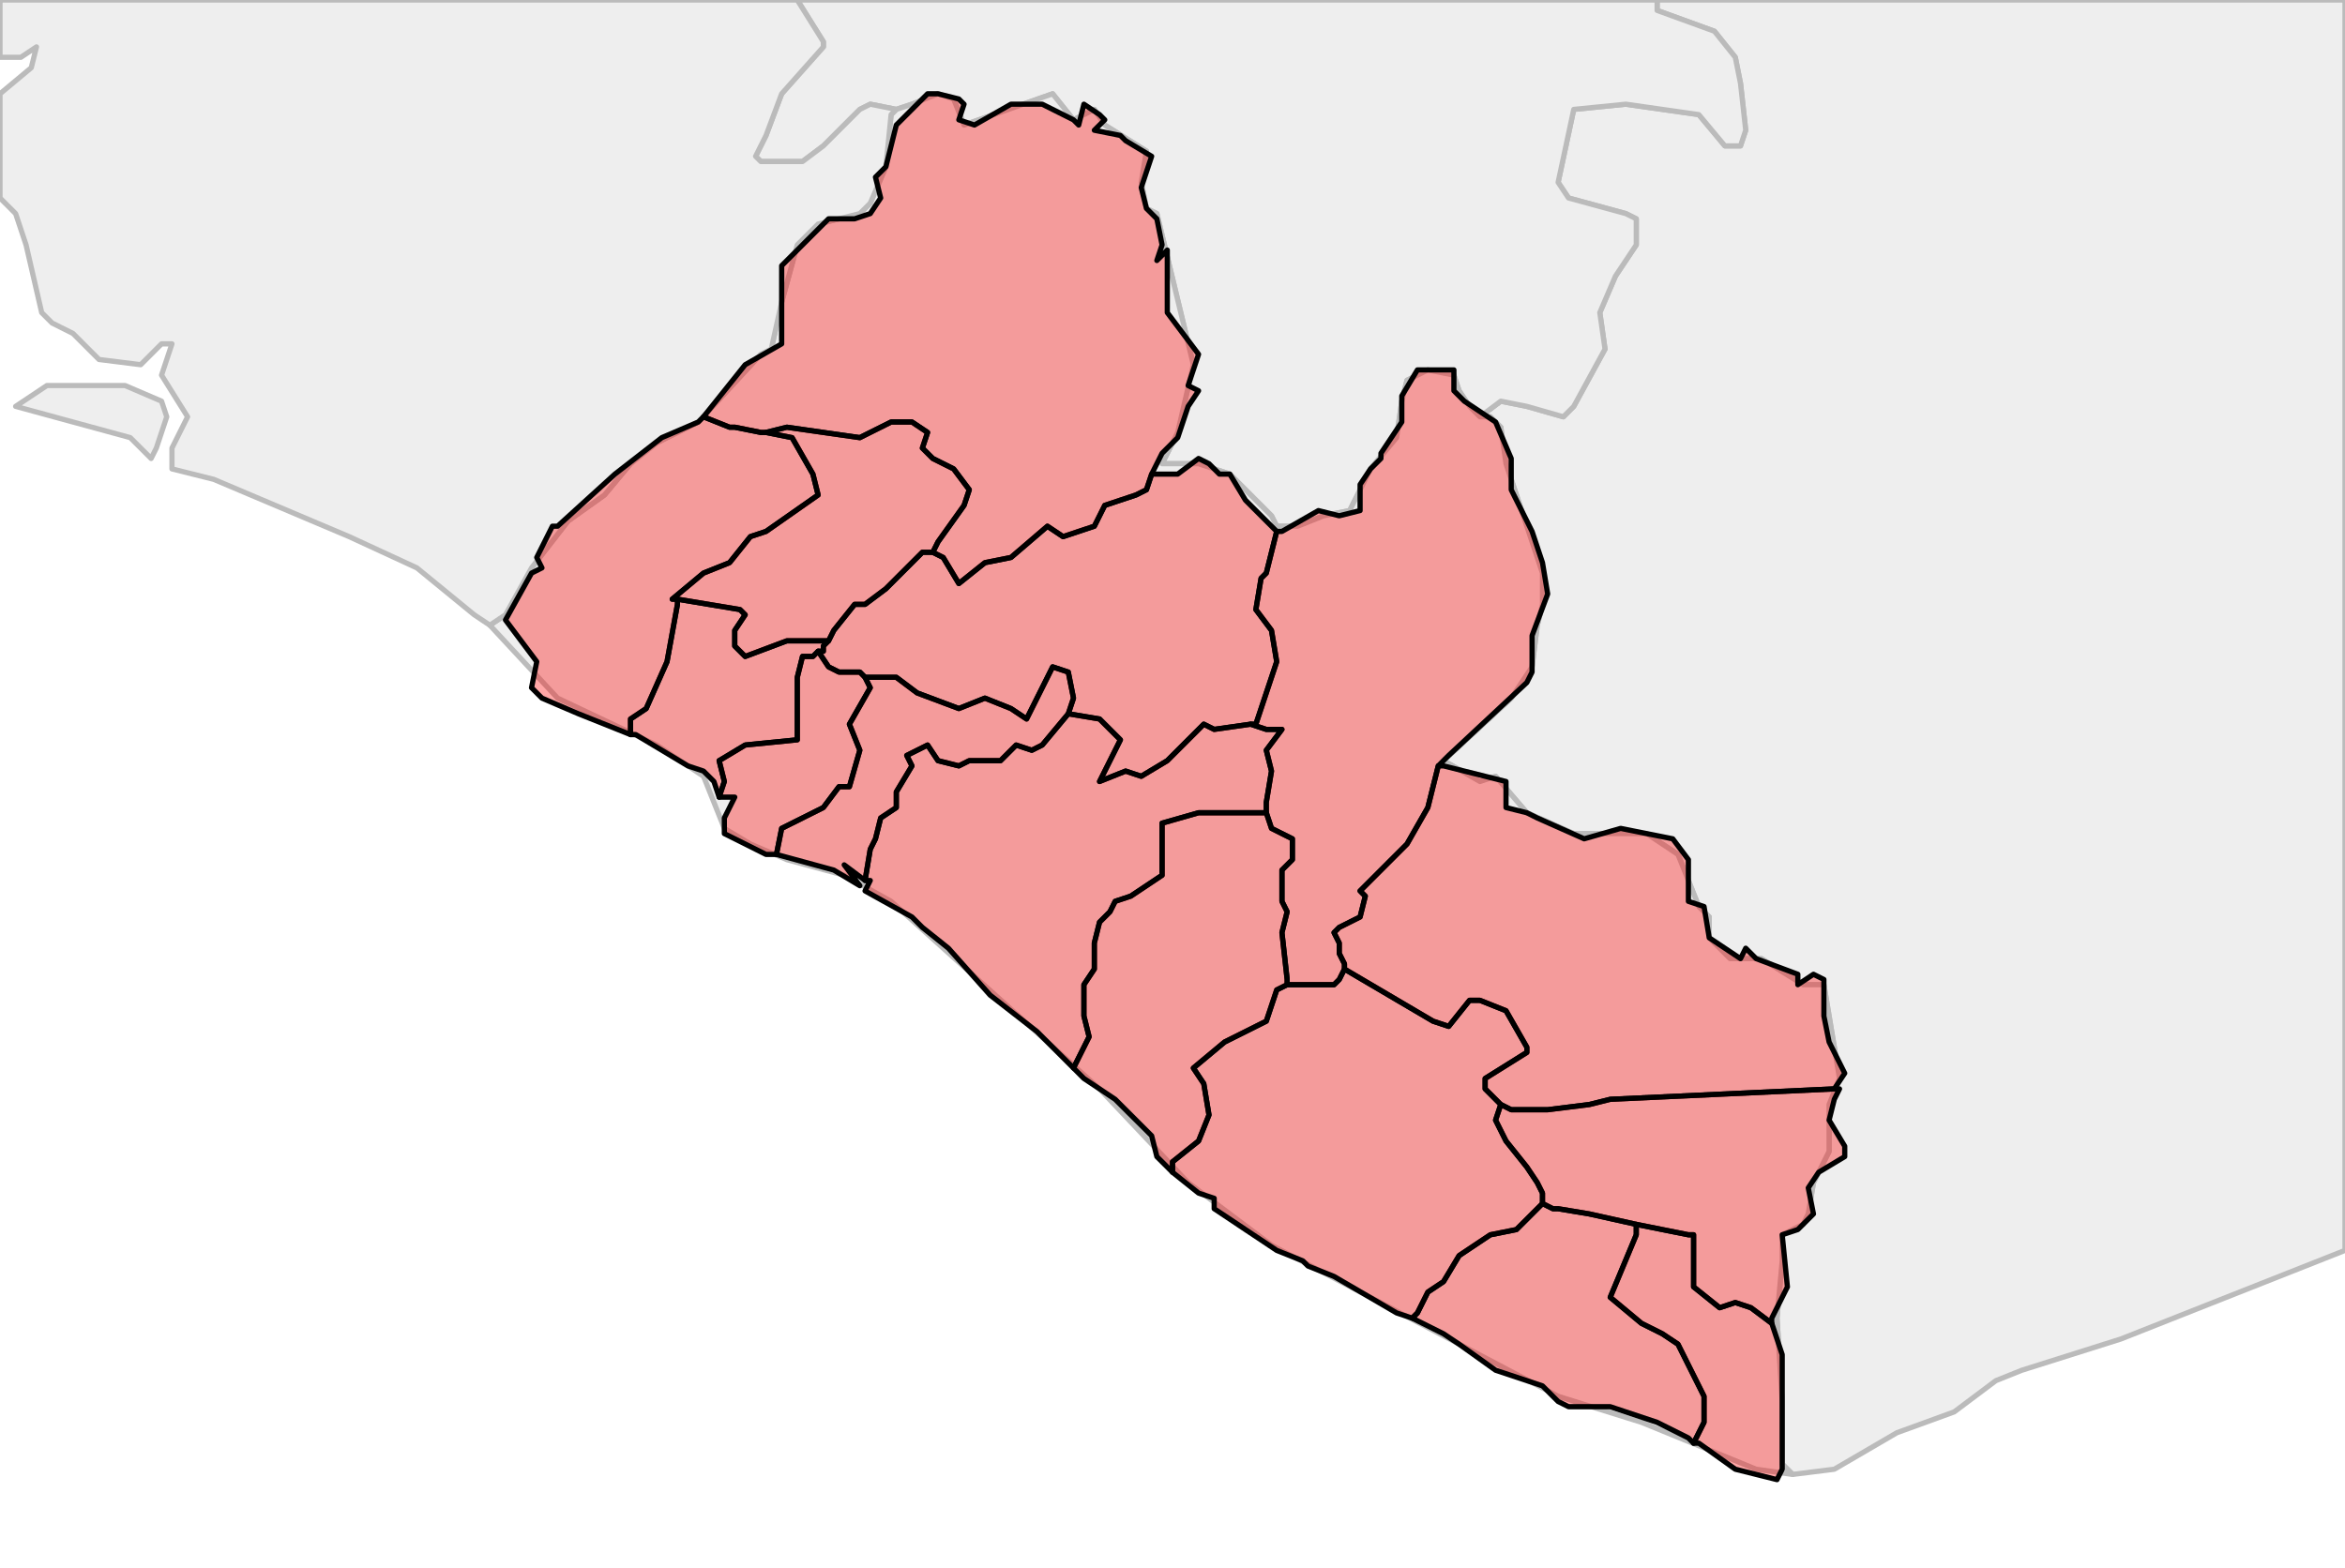 <?xml version="1.0" encoding="UTF-8"?><!DOCTYPE svg  PUBLIC '-//W3C//DTD SVG 1.1//EN'  'http://www.w3.org/Graphics/SVG/1.1/DTD/svg11.dtd'><svg enable_background="new 0 0 450 301" height="301px" style="stroke-linejoin: round; stroke:#000; fill:#f6f3f0;" version="1.1" viewBox="0 0 450 301" width="450px" xmlns="http://www.w3.org/2000/svg" xmlns:xlink="http://www.w3.org/1999/xlink"><defs><style type="text/css"><![CDATA[path { fill-rule: evenodd; }
#context path { fill: #eee; stroke: #bbb; } ]]></style></defs><g id="context"><path d="M284,80L286,80L288,82L289,89L296,110L296,116L295,120L294,128L290,134L277,146L284,150L287,149L293,156L302,160L311,160L316,160L322,164L326,174L328,176L328,180L332,184L338,184L346,189L350,189L352,201L353,207L351,212L351,221L348,227L347,233L346,235L342,237L342,242L341,253L342,269L342,281L344,283L352,282L364,275L375,271L383,265L388,263L407,257L450,240L450,0L318,0L318,2L329,6L333,11L334,16L335,25L334,28L331,28L326,22L312,20L302,21L299,35L301,38L312,41L314,42L314,47L310,53L307,60L308,67L302,78L300,80L293,78L288,77L284,80Z " data-iso="CIV"/><path d="M172,21L175,20L180,18L183,19L185,24L202,18L206,23L210,21L212,24L220,29L219,35L220,40L222,41L229,70L226,83L223,89L230,89L236,91L244,99L245,101L249,101L254,99L259,98L263,90L268,84L269,77L270,73L274,71L279,72L280,75L282,78L284,80L288,77L293,78L300,80L302,78L308,67L307,60L310,53L314,47L314,42L312,41L301,38L299,35L302,21L312,20L326,22L331,28L334,28L335,25L334,16L333,11L329,6L318,2L318,0L153,0L158,8L158,9L150,18L147,26L145,30L146,31L154,31L158,28L165,21L167,20L172,21Z " data-iso="GIN"/><path d="M282,78L280,75L279,72L274,71L270,73L269,77L268,84L263,90L259,98L254,99L249,101L245,101L244,99L236,91L230,89L223,89L226,83L229,70L222,41L220,40L219,35L220,29L212,24L210,21L206,23L202,18L185,24L183,19L180,18L175,20L172,21L171,22L170,32L167,39L165,41L157,43L153,47L150,58L148,67L146,68L134,81L126,85L121,89L116,95L109,100L102,109L97,118L94,120L107,134L126,143L135,149L139,159L144,162L151,165L162,168L171,173L211,209L228,227L244,239L299,268L315,273L337,282L344,283L342,281L342,269L341,253L342,242L342,237L346,235L347,233L348,227L351,221L351,212L353,207L352,201L350,189L346,189L338,184L332,184L328,180L328,176L326,174L322,164L316,160L311,160L302,160L293,156L287,149L284,150L277,146L290,134L294,128L295,120L296,116L296,110L289,89L288,82L286,80L284,80L282,78Z " data-iso="LBR"/><path d="M30,86L32,80L31,77L24,74L9,74L3,78L25,84L29,88L30,86Z M94,120L97,118L102,109L109,100L116,95L121,89L126,85L134,81L146,68L148,67L150,58L153,47L157,43L165,41L167,39L170,32L171,22L172,21L167,20L165,21L158,28L154,31L146,31L145,30L147,26L150,18L158,9L158,8L153,0L0,0L0,11L4,11L7,9L6,13L0,18L0,38L3,41L5,47L8,60L10,62L14,64L19,69L27,70L31,66L33,66L31,72L36,80L33,86L33,90L41,92L67,103L80,109L91,118L94,120Z " data-iso="SLE"/></g><g fill="red" fill-opacity="0.35" id="regions"><path d="M305,233L299,232L298,232L296,231L295,232L291,236L286,237L280,241L277,246L274,248L272,252L271,253L277,256L280,258L287,263L296,266L299,269L301,270L309,270L318,273L324,276L325,277L327,273L327,268L322,258L319,256L315,254L309,249L314,237L314,235L305,233Z " data-fips="LI16" data-fips-="" data-iso3="LBR" data-name="GrandKru" data-p="GK"/><path d="M314,235L314,237L309,249L315,254L319,256L322,258L327,268L327,273L325,277L326,277L333,282L341,284L342,282L342,273L342,260L340,254L340,254L336,251L333,250L330,251L325,247L325,237L324,237L314,235Z " data-fips="LI13" data-fips-="LI06" data-iso3="LBR" data-name="Maryland" data-p="MY"/><path d="M288,212L285,209L285,207L293,202L293,201L289,194L284,192L282,192L278,197L275,196L258,186L257,188L257,188L256,189L248,189L247,189L245,190L243,196L235,200L229,205L231,208L232,214L230,219L225,223L225,225L230,229L233,230L233,232L245,240L250,242L251,243L256,245L268,252L271,253L272,252L274,248L277,246L280,241L286,237L291,236L295,232L296,231L296,229L295,227L293,224L289,219L287,215L288,212L288,212Z " data-fips="LI10" data-fips-="" data-iso3="LBR" data-name="Sinoe" data-p="SI"/><path d="M158,123L151,123L143,126L141,124L141,121L143,118L142,117L130,115L130,115L130,116L128,127L124,136L121,138L121,141L122,141L132,147L135,148L137,150L138,153L139,150L138,146L143,143L153,142L153,141L153,131L153,130L154,126L156,126L157,125L157,125L158,125L158,124L159,123L158,123Z " data-fips="LI15" data-fips-="LI14" data-iso3="LBR" data-name="Bomi" data-p="BM"/><path d="M221,91L220,94L218,95L212,97L210,101L204,103L201,101L194,107L189,108L184,112L181,107L179,106L177,106L172,111L170,113L166,116L164,116L160,121L159,123L158,124L158,125L157,125L157,125L159,128L161,129L165,129L166,130L169,130L172,130L176,133L184,136L189,134L194,136L197,138L202,128L205,129L206,134L205,137L205,137L211,138L215,142L211,150L216,148L219,149L224,146L227,143L231,139L233,140L240,139L240,139L241,139L245,127L244,121L241,117L242,111L243,110L245,102L245,102L239,96L236,91L234,91L232,89L230,88L226,91L222,91L221,91Z " data-fips="LI01" data-fips-="" data-iso3="LBR" data-name="Bong" data-p="BG"/><path d="M240,139L233,140L231,139L227,143L224,146L219,149L216,148L211,150L215,142L211,138L205,137L205,137L200,143L198,144L195,143L192,146L186,146L184,147L180,146L178,143L174,145L175,147L172,152L172,155L169,157L168,161L167,163L166,169L167,169L166,171L175,176L177,178L182,182L190,191L199,198L206,205L209,199L208,195L208,189L210,186L210,181L211,177L213,175L214,173L217,172L223,168L223,164L223,158L230,156L243,156L243,154L244,148L243,144L246,140L243,140L240,139L240,139Z " data-fips="LI11" data-fips-="LI03" data-iso3="LBR" data-name="Grand Bassa" data-p="GB"/><path d="M134,81L127,84L118,91L107,101L106,101L103,107L104,109L102,110L97,119L103,127L102,132L104,134L111,137L121,141L121,138L124,136L128,127L130,116L130,115L129,115L135,110L140,108L144,103L147,102L157,95L156,91L152,84L147,83L147,83L146,83L141,82L140,82L135,80L134,81Z " data-fips="LI12" data-fips-="LI04" data-iso3="LBR" data-name="Grand Cape Mount" data-p="CM"/><path d="M221,91L220,94L218,95L212,97L210,101L204,103L201,101L194,107L189,108L184,112L181,107L179,106L180,104L185,97L186,94L183,90L179,88L177,86L178,83L175,81L171,81L165,84L151,82L147,83L146,83L141,82L140,82L135,80L143,70L150,66L150,51L159,42L164,42L167,41L169,38L168,34L170,32L172,24L178,18L180,18L184,19L185,20L184,23L187,24L194,20L199,20L200,20L206,23L207,24L208,20L211,22L212,23L210,25L215,26L216,27L221,30L219,36L220,40L222,42L223,47L222,50L224,48L224,60L230,68L228,74L230,75L228,78L226,84L223,87L221,91L221,91Z " data-fips="LI20" data-fips-="LI05" data-iso3="LBR" data-name="Lofa" data-p="LO"/><path d="M165,129L161,129L159,128L157,125L156,126L154,126L153,130L153,131L153,141L153,142L143,143L138,146L139,150L138,153L138,153L141,153L139,157L139,160L147,164L149,164L150,159L158,155L161,151L163,151L165,144L163,139L167,132L166,130L165,129Z " data-fips="LI14" data-fips-="LI08|LI15" data-iso3="LBR" data-name="Montserrado" data-p="MO"/><path d="M206,134L205,129L202,128L197,138L194,136L189,134L184,136L176,133L172,130L169,130L166,130L167,132L163,139L165,144L163,151L161,151L158,155L150,159L149,164L160,167L165,170L162,166L166,169L166,169L167,163L168,161L169,157L172,155L172,152L175,147L174,145L178,143L180,146L184,147L186,146L192,146L195,143L198,144L200,143L205,137L206,134Z " data-fips="LI17" data-fips-="" data-iso3="LBR" data-name="Margibi" data-p="MG"/><path d="M245,102L243,110L242,111L241,117L244,121L245,127L241,139L240,139L243,140L246,140L243,144L244,148L243,154L243,156L244,159L248,161L248,165L246,167L246,173L247,175L246,179L247,188L247,189L248,189L256,189L257,188L257,188L258,186L258,185L257,183L257,181L256,179L257,178L261,176L262,172L261,171L267,165L270,162L274,155L276,147L278,145L293,131L294,129L294,122L297,114L296,108L294,102L290,94L290,88L287,81L281,77L279,75L279,71L272,71L269,76L269,81L265,87L265,88L263,90L261,93L261,98L257,99L253,98L246,102L245,102Z " data-fips="LI09" data-fips-="" data-iso3="LBR" data-name="Nimba" data-p="NI"/><path d="M247,188L246,179L247,175L246,173L246,167L248,165L248,161L244,159L243,156L230,156L223,158L223,164L223,168L217,172L214,173L213,175L211,177L210,181L210,186L208,189L208,195L209,199L206,205L208,207L214,211L221,218L222,222L225,225L225,223L230,219L232,214L231,208L229,205L235,200L243,196L245,190L247,189L247,188Z " data-fips="LI18" data-fips-="" data-iso3="LBR" data-name="River Cess" data-p="RI"/><path d="M276,147L274,155L270,162L267,165L261,171L262,172L261,176L257,178L256,179L257,181L257,183L258,185L258,186L275,196L278,197L282,192L284,192L289,194L293,201L293,202L285,207L285,209L288,212L288,212L290,213L297,213L305,212L309,211L352,209L352,209L354,206L351,200L350,195L350,188L348,187L345,189L345,187L337,184L335,182L334,184L328,180L327,174L324,173L324,165L321,161L311,159L304,161L295,157L293,156L289,155L289,150L285,149L277,147L276,147Z " data-fips="LI19" data-fips-="LI02" data-iso3="LBR" data-name="GrandGedeh" data-p="GG"/><path d="M352,209L309,211L305,212L297,213L290,213L288,212L287,215L289,219L293,224L295,227L296,229L296,231L298,232L299,232L305,233L314,235L324,237L325,237L325,247L330,251L333,250L336,251L340,254L340,253L343,247L342,237L345,236L348,233L347,228L349,225L354,222L354,220L351,215L352,211L353,209L352,209Z " data-fips="LI22" data-fips-="" data-iso3="LBR" data-name="River Gee" data-p="RG"/><path d="M180,104L185,97L186,94L183,90L179,88L177,86L178,83L175,81L171,81L165,84L151,82L147,83L147,83L152,84L156,91L157,95L147,102L144,103L140,108L135,110L129,115L130,115L130,115L142,117L143,118L141,121L141,124L143,126L151,123L158,123L159,123L160,121L164,116L166,116L170,113L172,111L177,106L179,106L180,104Z " data-fips="LI21" data-fips-="" data-iso3="LBR" data-name="Gbapolu" data-p="GP"/></g></svg>